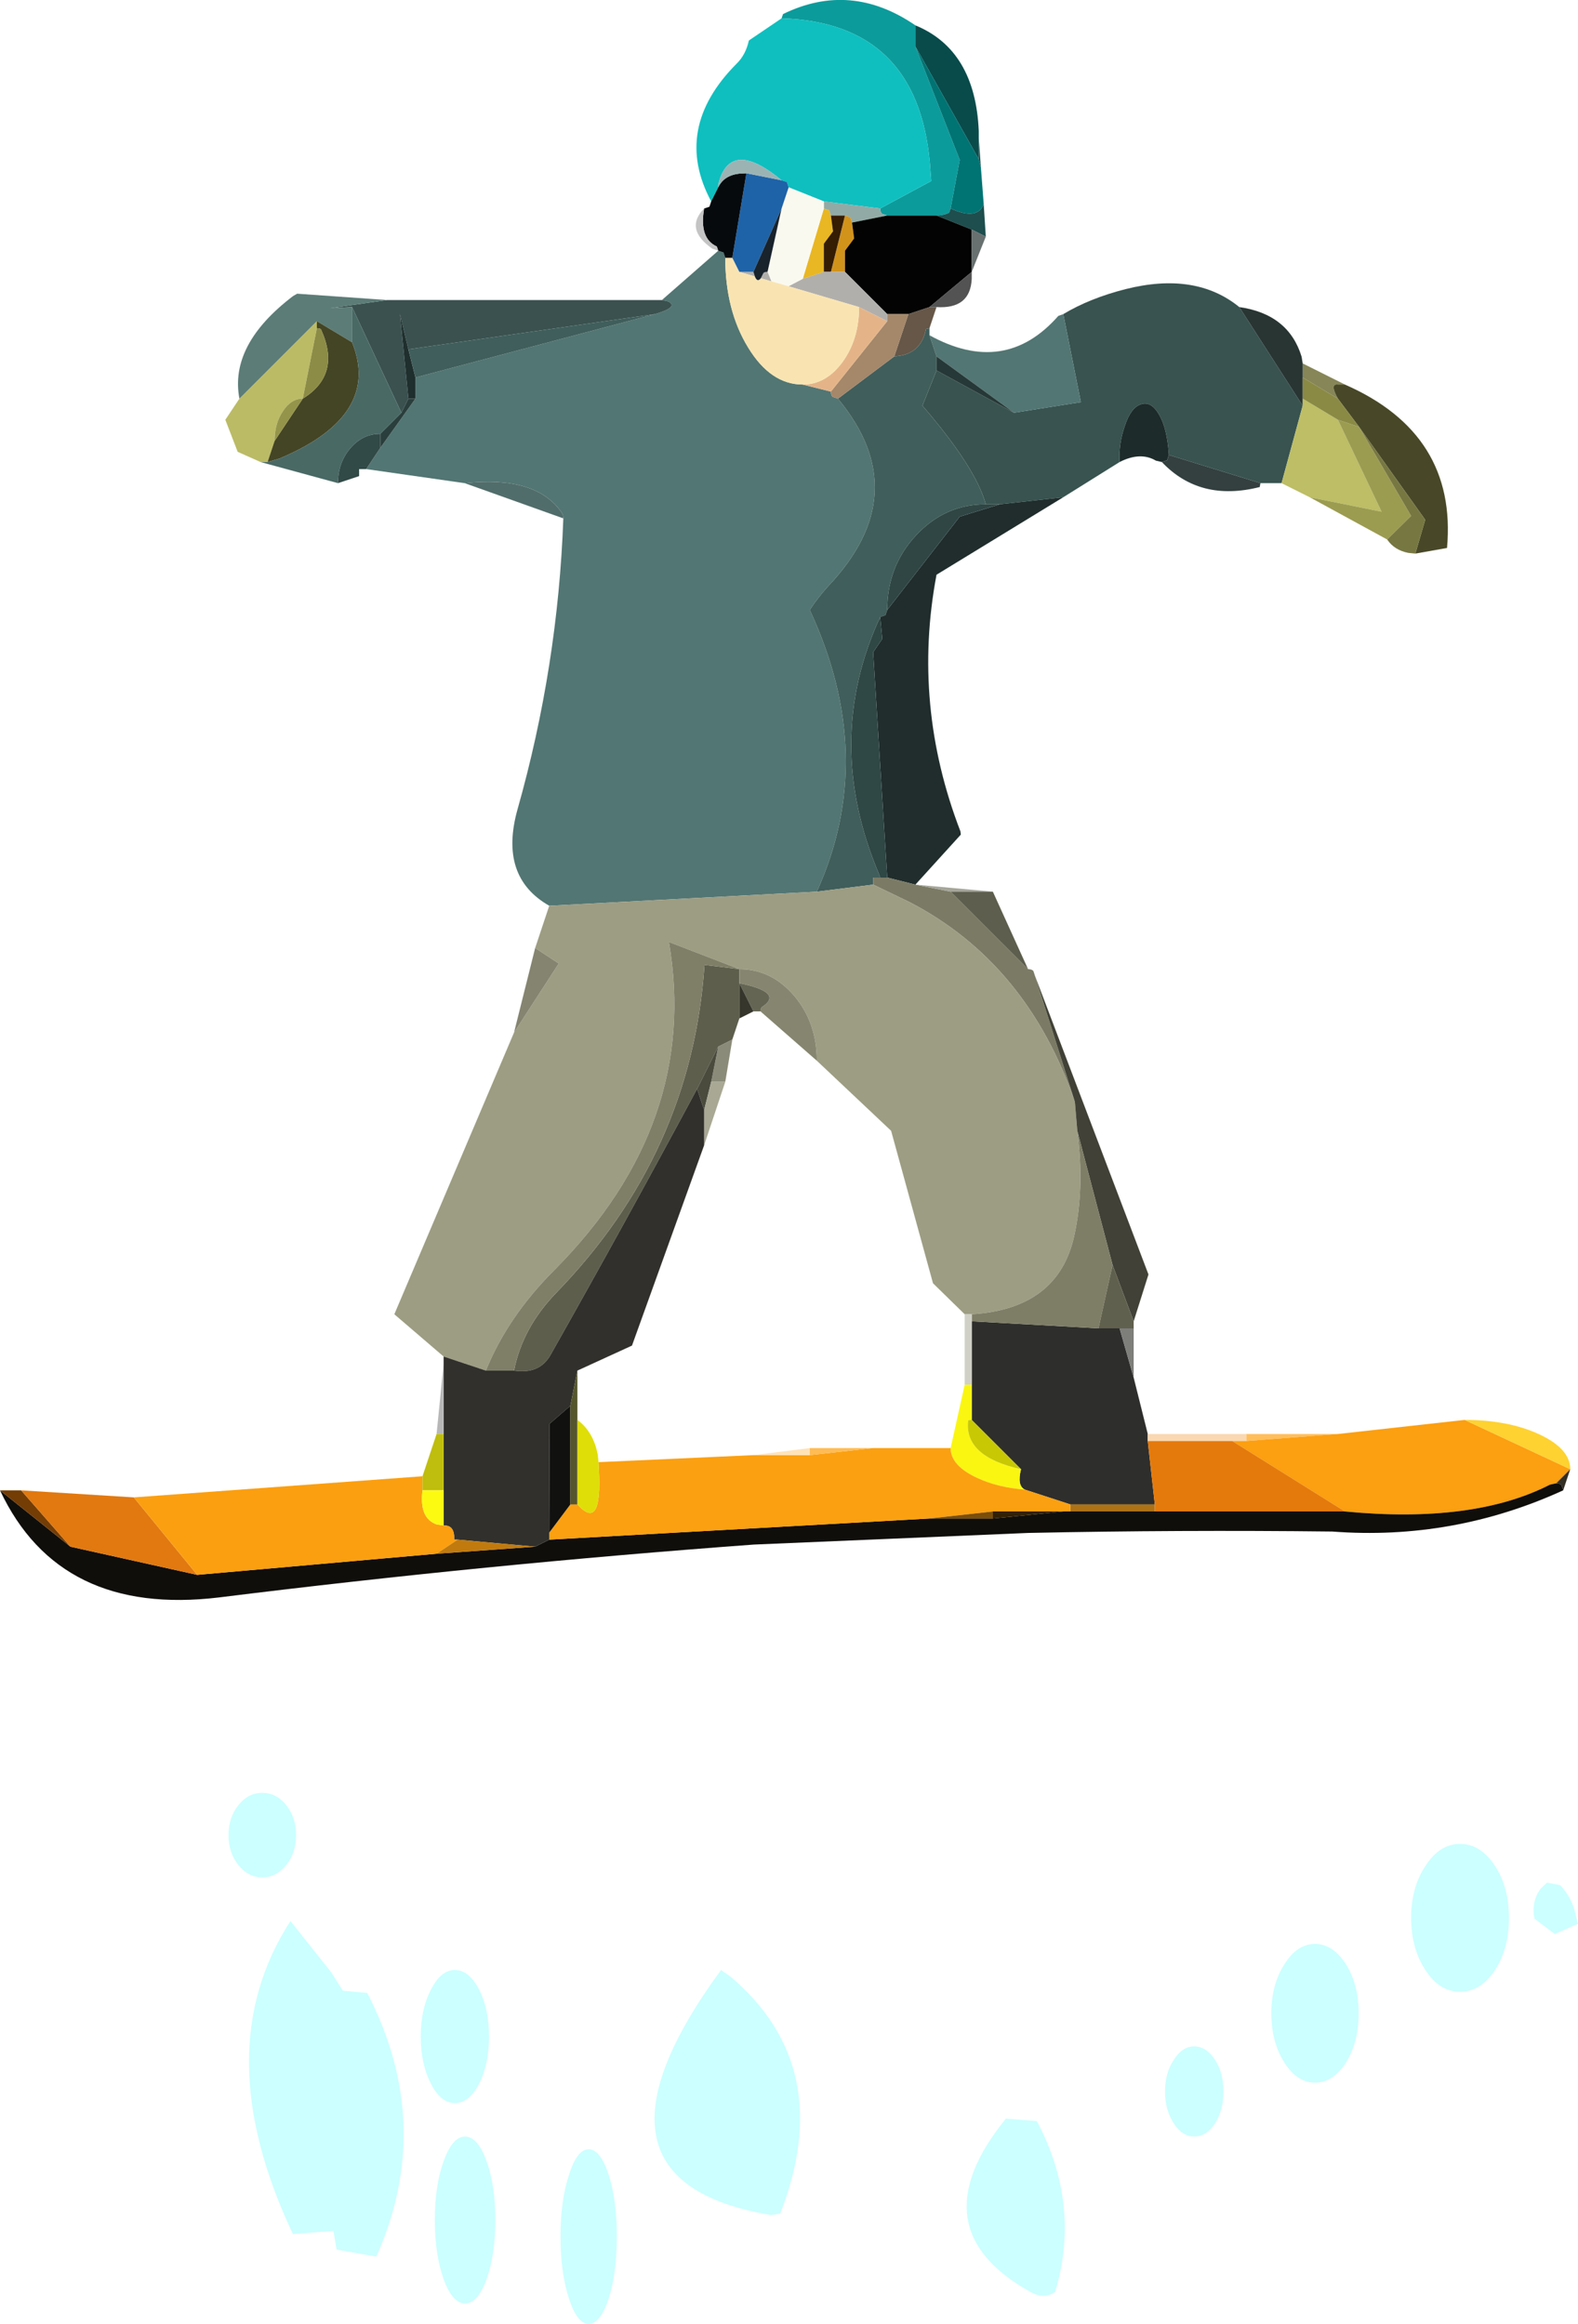 <?xml version="1.0" encoding="UTF-8" standalone="no"?>
<svg xmlns:xlink="http://www.w3.org/1999/xlink" height="329.95px" width="224.1px" xmlns="http://www.w3.org/2000/svg">
  <g transform="matrix(1.0, 0.0, 0.0, 1.0, 86.4, -158.5)">
    <path d="M135.15 426.15 Q136.9 427.95 137.4 430.5 L137.7 431.65 134.4 433.1 131.5 430.9 Q131.05 428.45 132.4 426.65 L133.3 425.8 135.15 426.15 M127.9 430.8 Q127.9 435.15 125.9 438.25 123.85 441.3 120.95 441.3 118.05 441.3 116.05 438.25 114.0 435.15 114.0 430.8 114.0 426.45 116.05 423.4 118.05 420.3 120.95 420.3 123.85 420.3 125.9 423.4 127.9 426.45 127.9 430.8 M100.35 434.5 Q102.9 434.5 104.75 437.4 106.55 440.25 106.55 444.35 106.55 448.45 104.75 451.35 102.9 454.2 100.35 454.2 97.8 454.2 96.0 451.35 94.15 448.45 94.15 444.35 94.15 440.25 96.0 437.4 97.8 434.5 100.35 434.5 M87.35 455.45 Q87.35 458.1 86.15 460.0 84.9 461.85 83.2 461.85 81.5 461.85 80.3 460.0 79.05 458.1 79.05 455.45 79.05 452.8 80.3 450.95 81.5 449.05 83.2 449.05 84.9 449.05 86.15 450.95 87.35 452.8 87.35 455.45 M17.35 439.15 Q32.5 452.0 24.4 472.8 L23.1 473.0 Q-5.95 468.15 16.0 438.2 L17.35 439.15 M1.2 476.05 Q1.2 481.2 0.05 484.85 -1.15 488.45 -2.8 488.45 -4.45 488.45 -5.6 484.85 -6.8 481.2 -6.8 476.05 -6.8 470.9 -5.6 467.3 -4.45 463.65 -2.8 463.65 -1.15 463.65 0.05 467.3 1.2 470.9 1.2 476.05 M60.85 459.65 Q67.15 471.55 63.45 483.9 61.9 485.0 60.0 483.95 43.75 474.95 56.45 459.3 L60.85 459.65 M-34.25 441.45 Q-24.6 460.1 -32.95 478.9 L-38.6 477.9 -39.05 475.25 -44.8 475.7 Q-57.1 449.7 -45.15 431.25 L-39.35 438.55 -37.7 441.15 -34.25 441.45 M-21.8 438.2 Q-19.8 438.2 -18.35 441.0 -16.95 443.75 -16.95 447.65 -16.95 451.55 -18.35 454.35 -19.8 457.1 -21.8 457.1 -23.8 457.1 -25.2 454.35 -26.65 451.55 -26.65 447.65 -26.65 443.75 -25.2 441.0 -23.8 438.2 -21.8 438.2 M-44.35 419.05 Q-44.35 421.55 -45.75 423.3 -47.15 425.05 -49.15 425.05 -51.15 425.05 -52.55 423.3 -53.95 421.55 -53.95 419.05 -53.95 416.55 -52.55 414.8 -51.15 413.05 -49.15 413.05 -47.15 413.05 -45.75 414.8 -44.35 416.55 -44.35 419.05 M-20.35 461.85 Q-18.55 461.85 -17.3 465.35 -16.05 468.8 -16.05 473.7 -16.05 478.6 -17.3 482.1 -18.55 485.55 -20.35 485.55 -22.15 485.55 -23.4 482.1 -24.65 478.6 -24.65 473.7 -24.65 468.8 -23.4 465.35 -22.15 461.85 -20.35 461.85" fill="#ccffff" fill-rule="evenodd" stroke="none"/>
    <path d="M64.6 203.1 Q68.35 200.85 73.45 199.55 83.4 197.05 89.6 202.1 L98.6 216.1 95.6 227.1 92.6 227.1 79.6 223.1 Q79.35 219.3 78.2 217.35 77.05 215.4 75.65 215.9 74.2 216.35 73.35 218.95 72.45 221.5 72.6 224.1 L64.6 229.1 55.6 230.1 53.6 230.1 Q52.15 224.85 44.6 216.1 L46.6 211.1 57.6 217.1 67.1 215.6 64.6 203.1" fill="#385350" fill-rule="evenodd" stroke="none"/>
    <path d="M43.6 162.1 L43.6 165.1 49.9 181.2 48.6 188.1 48.4 188.7 Q47.6 189.1 46.6 189.1 L39.6 189.1 38.85 188.85 Q38.6 188.6 38.6 188.1 L45.85 184.2 45.65 181.6 Q43.85 161.7 24.6 161.1 L24.8 160.5 Q34.4 155.8 43.6 162.1" fill="#0c9b9b" fill-rule="evenodd" stroke="none"/>
    <path d="M43.6 165.1 L43.6 162.1 Q52.1 165.6 52.6 177.1 L52.6 178.1 52.6 181.1 43.6 165.1" fill="#094b4b" fill-rule="evenodd" stroke="none"/>
    <path d="M48.6 188.1 L49.9 181.2 43.6 165.1 52.6 181.1 52.9 182.25 53.3 187.45 Q52.45 189.85 48.6 188.1" fill="#007373" fill-rule="evenodd" stroke="none"/>
    <path d="M46.6 189.1 Q47.6 189.1 48.4 188.7 L48.6 188.1 Q52.45 189.85 53.3 187.45 L53.6 192.1 51.6 191.1 46.6 189.1 M52.6 181.1 L52.6 178.1 52.9 182.25 52.6 181.1" fill="#1e4e4e" fill-rule="evenodd" stroke="none"/>
    <path d="M24.6 161.1 Q43.85 161.7 45.65 181.6 L45.85 184.2 38.6 188.1 30.6 187.1 25.6 185.1 25.35 184.35 24.6 184.1 Q17.25 178.0 15.6 184.7 L15.6 185.1 14.6 187.1 Q9.05 176.75 18.2 167.55 19.5 166.3 19.95 164.25 L24.6 161.1" fill="#0fbfbf" fill-rule="evenodd" stroke="none"/>
    <path d="M30.6 188.1 L31.35 188.35 31.6 189.1 31.9 191.35 30.6 193.1 30.6 197.1 27.6 198.1 30.6 188.1" fill="#e9b723" fill-rule="evenodd" stroke="none"/>
    <path d="M38.6 188.1 Q38.6 188.6 38.85 188.85 L39.6 189.1 34.6 190.1 34.35 189.35 33.6 189.1 31.6 189.1 31.35 188.35 30.6 188.1 30.6 187.1 38.6 188.1" fill="#92aaa5" fill-rule="evenodd" stroke="none"/>
    <path d="M33.6 189.1 L34.35 189.35 34.6 190.1 34.9 192.35 33.6 194.1 33.6 197.1 31.6 197.1 33.6 189.1" fill="#d2931b" fill-rule="evenodd" stroke="none"/>
    <path d="M33.6 189.1 L31.6 197.1 30.6 197.1 30.6 193.1 31.9 191.35 31.6 189.1 33.6 189.1" fill="#351d03" fill-rule="evenodd" stroke="none"/>
    <path d="M30.6 188.1 L27.6 198.1 25.6 199.15 23.15 198.45 22.6 197.1 24.6 188.1 25.6 185.1 30.6 187.1 30.6 188.1" fill="#faf9f0" fill-rule="evenodd" stroke="none"/>
    <path d="M39.6 189.1 L46.6 189.1 51.6 191.1 51.6 197.1 45.6 202.1 42.6 203.1 39.6 203.1 33.6 197.1 33.6 194.1 34.9 192.35 34.6 190.1 39.6 189.1" fill="#020302" fill-rule="evenodd" stroke="none"/>
    <path d="M31.6 197.1 L33.6 197.1 39.6 203.1 39.6 204.1 35.6 202.1 25.6 199.15 27.6 198.1 30.6 197.1 31.6 197.1 M22.6 197.1 L23.15 198.45 21.65 198.0 22.0 197.3 Q22.1 197.1 22.6 197.1 M18.6 197.1 L20.6 197.1 20.8 197.75 18.6 197.1" fill="#b1afac" fill-rule="evenodd" stroke="none"/>
    <path d="M45.6 202.1 L46.6 202.1 45.6 205.1 45.1 205.2 Q44.4 208.9 40.6 209.1 L42.6 203.1 45.6 202.1" fill="#665748" fill-rule="evenodd" stroke="none"/>
    <path d="M46.6 202.1 L45.6 202.1 51.6 197.1 51.6 198.1 Q51.4 202.4 46.6 202.1" fill="#535353" fill-rule="evenodd" stroke="none"/>
    <path d="M53.6 192.1 L51.6 197.1 51.6 191.1 53.6 192.1" fill="#697070" fill-rule="evenodd" stroke="none"/>
    <path d="M64.6 203.1 L67.1 215.6 57.6 217.1 46.6 209.1 45.6 206.1 Q56.3 212.0 63.9 203.35 L64.6 203.1 M31.6 214.1 Q31.6 214.6 31.85 214.85 L32.6 215.1 Q43.75 228.55 31.15 241.8 29.75 243.35 28.6 245.1 38.3 265.95 29.6 285.1 L-8.4 287.1 Q-15.6 283.0 -12.9 273.4 -7.15 253.05 -6.4 232.1 -6.4 231.6 -6.65 231.25 -10.3 226.0 -20.4 227.1 L-34.4 225.1 -32.4 222.1 -27.4 215.1 -27.4 212.1 6.6 203.1 Q10.05 202.1 8.5 201.3 L7.6 201.1 15.6 194.1 16.35 194.35 16.6 195.1 Q16.6 202.55 19.85 207.85 23.05 213.1 27.6 213.1 L31.6 214.1" fill="#527673" fill-rule="evenodd" stroke="none"/>
    <path d="M46.6 211.1 L44.6 216.1 Q52.15 224.85 53.6 230.1 47.8 230.1 43.7 234.5 39.6 238.9 39.6 245.1 L39.35 245.85 38.6 246.1 Q30.45 263.75 38.45 282.65 L38.6 283.1 37.6 283.1 37.6 284.1 29.6 285.1 Q38.3 265.95 28.6 245.1 29.75 243.35 31.15 241.8 43.75 228.55 32.6 215.1 L40.6 209.1 Q44.4 208.9 45.1 205.2 L45.6 205.1 45.6 206.1 46.6 209.1 46.6 211.1" fill="#405e5b" fill-rule="evenodd" stroke="none"/>
    <path d="M57.6 217.1 L46.6 211.1 46.6 209.1 57.6 217.1" fill="#263837" fill-rule="evenodd" stroke="none"/>
    <path d="M42.6 203.1 L40.6 209.1 32.6 215.1 31.85 214.85 Q31.6 214.6 31.6 214.1 L39.6 204.1 39.6 203.1 42.6 203.1" fill="#a5876a" fill-rule="evenodd" stroke="none"/>
    <path d="M39.6 204.1 L31.6 214.1 27.6 213.1 Q30.9 213.1 33.25 209.9 35.6 206.65 35.6 202.1 L39.6 204.1" fill="#e4b488" fill-rule="evenodd" stroke="none"/>
    <path d="M55.6 230.1 L64.6 229.1 46.6 240.1 Q43.1 258.65 50.0 276.55 L50.05 277.0 43.6 284.1 39.6 283.1 37.6 251.1 38.9 249.2 38.6 246.1 39.35 245.85 39.6 245.1 49.9 231.85 55.6 230.1" fill="#202d2c" fill-rule="evenodd" stroke="none"/>
    <path d="M38.6 246.1 L38.9 249.2 37.6 251.1 39.6 283.1 38.6 283.1 38.45 282.65 Q30.45 263.75 38.6 246.1" fill="#2f4745" fill-rule="evenodd" stroke="none"/>
    <path d="M53.6 230.1 L55.6 230.1 49.9 231.85 39.6 245.1 Q39.6 238.9 43.7 234.5 47.8 230.1 53.6 230.1" fill="#2f4645" fill-rule="evenodd" stroke="none"/>
    <path d="M98.6 210.1 L104.6 213.1 103.6 213.1 Q102.4 212.95 103.6 215.1 L98.6 212.1 98.6 210.1" fill="#868658" fill-rule="evenodd" stroke="none"/>
    <path d="M104.6 213.1 Q120.55 220.1 119.1 236.3 L114.6 237.1 116.0 232.3 106.6 219.1 103.6 215.1 Q102.4 212.95 103.6 213.1 L104.6 213.1" fill="#484828" fill-rule="evenodd" stroke="none"/>
    <path d="M98.6 216.1 L89.6 202.1 Q96.6 203.1 98.45 209.15 L98.6 210.1 98.6 212.1 98.6 215.1 98.6 216.1" fill="#283533" fill-rule="evenodd" stroke="none"/>
    <path d="M95.6 227.1 L98.6 216.1 98.6 215.1 103.6 218.1 109.8 231.15 99.6 229.1 95.6 227.1" fill="#bdbe65" fill-rule="evenodd" stroke="none"/>
    <path d="M110.6 235.1 L99.6 229.1 109.8 231.15 103.6 218.1 106.6 219.1 114.0 231.75 110.6 235.1" fill="#9c9c51" fill-rule="evenodd" stroke="none"/>
    <path d="M98.6 212.1 L103.6 215.1 106.6 219.1 103.6 218.1 98.6 215.1 98.6 212.1" fill="#8a8a45" fill-rule="evenodd" stroke="none"/>
    <path d="M72.6 224.1 Q72.45 221.5 73.35 218.95 74.2 216.35 75.65 215.9 77.05 215.4 78.2 217.35 79.35 219.3 79.6 223.1 L79.35 223.85 78.6 224.1 77.75 223.9 Q75.55 222.6 72.6 224.1" fill="#1d2b2a" fill-rule="evenodd" stroke="none"/>
    <path d="M79.6 223.1 L92.6 227.1 92.5 227.65 Q84.0 229.8 78.6 224.1 L79.35 223.85 79.6 223.1" fill="#33403f" fill-rule="evenodd" stroke="none"/>
    <path d="M23.15 198.45 L25.6 199.15 35.6 202.1 Q35.6 206.65 33.25 209.9 30.9 213.1 27.6 213.1 23.05 213.1 19.85 207.85 16.6 202.55 16.6 195.1 L17.6 195.1 18.6 197.1 20.8 197.75 Q21.15 198.65 21.65 198.0 L23.15 198.45" fill="#f9e4b1" fill-rule="evenodd" stroke="none"/>
    <path d="M114.6 237.1 L113.6 237.0 Q111.6 236.6 110.6 235.1 L114.0 231.75 106.6 219.1 116.0 232.3 114.6 237.1" fill="#777742" fill-rule="evenodd" stroke="none"/>
    <path d="M39.6 283.1 L43.6 284.1 48.6 285.1 59.6 296.1 Q60.1 296.1 60.35 296.35 L60.6 297.1 66.25 314.95 Q59.45 295.25 42.8 286.6 L37.6 284.1 37.6 283.1 38.6 283.1 39.6 283.1" fill="#7b7b65" fill-rule="evenodd" stroke="none"/>
    <path d="M48.6 285.1 L43.6 284.1 54.6 285.1 48.6 285.1" fill="#a5a59a" fill-rule="evenodd" stroke="none"/>
    <path d="M-8.4 287.1 L29.6 285.1 37.6 284.1 42.8 286.6 Q59.45 295.25 66.25 314.95 L66.6 319.1 Q67.65 327.2 66.15 334.0 63.85 344.35 51.6 345.1 L50.6 345.1 46.1 340.7 40.15 319.05 29.6 309.1 Q29.6 303.7 26.4 299.9 23.15 296.1 18.6 296.1 L8.6 292.25 Q13.0 318.0 -7.65 338.8 -14.3 345.45 -17.4 353.1 L-23.4 351.1 -30.4 345.1 -13.4 305.1 -7.05 295.3 -10.4 293.1 -8.4 287.1" fill="#9d9d83" fill-rule="evenodd" stroke="none"/>
    <path d="M54.6 285.1 L59.6 296.1 48.6 285.1 54.6 285.1" fill="#5e5e4e" fill-rule="evenodd" stroke="none"/>
    <path d="M60.6 297.1 L76.7 339.45 74.6 346.1 71.6 338.1 66.6 319.1 66.25 314.95 60.6 297.1" fill="#414137" fill-rule="evenodd" stroke="none"/>
    <path d="M74.6 354.1 L76.6 362.1 76.6 363.1 77.6 372.1 65.6 372.1 59.15 370.0 Q58.0 369.45 58.6 367.1 L51.6 360.1 51.6 355.1 51.6 346.1 69.6 347.1 72.6 347.1 74.6 354.1" fill="#2e2e2c" fill-rule="evenodd" stroke="none"/>
    <path d="M51.6 345.1 Q63.85 344.35 66.15 334.0 67.65 327.2 66.6 319.1 L71.6 338.1 69.6 347.1 51.6 346.1 51.6 345.1" fill="#7e7e67" fill-rule="evenodd" stroke="none"/>
    <path d="M50.6 345.1 L51.6 345.1 51.6 346.1 51.6 355.1 50.6 355.1 50.6 345.1" fill="#d0d0c6" fill-rule="evenodd" stroke="none"/>
    <path d="M74.6 346.1 L74.6 347.1 72.6 347.1 69.6 347.1 71.6 338.1 74.6 346.1" fill="#60604e" fill-rule="evenodd" stroke="none"/>
    <path d="M74.6 347.1 L74.6 354.1 72.6 347.1 74.6 347.1" fill="#7e7e7b" fill-rule="evenodd" stroke="none"/>
    <path d="M76.6 362.1 L90.6 362.1 90.6 363.1 88.6 363.1 76.6 363.1 76.6 362.1" fill="#f9d8b2" fill-rule="evenodd" stroke="none"/>
    <path d="M90.6 362.1 L103.6 362.1 90.6 363.1 90.6 362.1" fill="#ffbe5c" fill-rule="evenodd" stroke="none"/>
    <path d="M103.6 362.1 L121.6 360.1 136.6 367.1 134.6 369.1 133.7 369.3 Q122.85 374.85 104.6 373.1 L88.6 363.1 90.6 363.1 103.6 362.1" fill="#fc9f10" fill-rule="evenodd" stroke="none"/>
    <path d="M65.6 372.1 L77.6 372.1 77.6 373.1 65.6 373.1 65.6 372.1" fill="#ae7216" fill-rule="evenodd" stroke="none"/>
    <path d="M77.6 372.1 L76.6 363.1 88.6 363.1 104.6 373.1 77.6 373.1 77.6 372.1" fill="#e47a0b" fill-rule="evenodd" stroke="none"/>
    <path d="M135.6 370.1 Q119.95 377.25 102.8 375.95 81.15 375.7 59.6 376.15 L20.65 377.8 Q-17.4 380.6 -55.25 385.3 -77.95 388.05 -86.4 370.1 L-76.4 378.1 -58.4 382.1 -24.4 379.1 -10.4 378.1 -8.4 377.1 45.6 374.1 54.6 374.1 64.6 373.1 65.6 373.1 77.6 373.1 104.6 373.1 Q122.85 374.85 133.7 369.3 L134.6 369.1 Q135.1 369.1 135.35 369.35 L135.6 370.1" fill="#100e0b" fill-rule="evenodd" stroke="none"/>
    <path d="M51.6 355.1 L51.6 360.1 51.1 360.15 Q50.45 365.3 58.6 367.1 58.0 369.45 59.15 370.0 55.3 369.7 52.4 368.35 48.6 366.6 48.6 364.1 L50.6 355.1 51.6 355.1" fill="#faf611" fill-rule="evenodd" stroke="none"/>
    <path d="M51.6 360.1 L58.6 367.1 Q50.45 365.3 51.1 360.15 L51.6 360.1" fill="#c8c804" fill-rule="evenodd" stroke="none"/>
    <path d="M59.15 370.0 L65.6 372.1 65.6 373.1 64.6 373.1 54.6 373.1 45.6 374.1 -8.4 377.1 -8.4 376.1 -5.4 372.1 -4.4 372.1 Q-0.85 376.05 -1.35 367.1 L-1.4 366.1 20.6 365.1 28.6 365.1 37.6 364.1 48.6 364.1 Q48.6 366.6 52.4 368.35 55.3 369.7 59.15 370.0" fill="#fba010" fill-rule="evenodd" stroke="none"/>
    <path d="M54.6 374.1 L45.6 374.1 54.6 373.1 54.6 374.1" fill="#7c4e07" fill-rule="evenodd" stroke="none"/>
    <path d="M64.6 373.1 L54.6 374.1 54.6 373.1 64.6 373.1" fill="#332003" fill-rule="evenodd" stroke="none"/>
    <path d="M136.6 367.1 L135.6 370.1 135.35 369.35 Q135.1 369.1 134.6 369.1 L136.6 367.1" fill="#332f25" fill-rule="evenodd" stroke="none"/>
    <path d="M121.6 360.1 Q127.8 360.1 132.2 362.15 136.6 364.2 136.6 367.1 L121.6 360.1" fill="#fed230" fill-rule="evenodd" stroke="none"/>
    <path d="M-49.4 224.1 L-52.65 222.65 -54.4 218.1 -52.4 215.1 -41.4 204.1 -41.4 205.1 -43.4 215.1 Q-45.05 215.1 -46.2 216.85 -47.4 218.6 -47.4 221.1 L-48.4 224.1 -49.4 224.1" fill="#bbbb66" fill-rule="evenodd" stroke="none"/>
    <path d="M7.6 201.1 L8.5 201.3 Q10.05 202.1 6.6 203.1 L-28.4 208.1 -29.6 203.1 -28.4 215.1 -29.4 217.1 -36.4 202.1 -39.5 202.25 -31.4 201.1 7.6 201.1" fill="#3a5150" fill-rule="evenodd" stroke="none"/>
    <path d="M25.6 185.1 L24.6 188.1 20.6 197.1 18.6 197.1 17.6 195.1 19.6 183.1 24.6 184.1 25.35 184.35 25.6 185.1" fill="#1e63a8" fill-rule="evenodd" stroke="none"/>
    <path d="M16.6 195.1 L16.35 194.35 15.6 194.1 15.4 193.5 Q12.85 192.35 13.6 188.1 L14.35 187.85 14.6 187.1 15.6 185.1 Q16.4 183.4 18.6 183.15 L19.6 183.1 17.6 195.1 16.6 195.1" fill="#060a0d" fill-rule="evenodd" stroke="none"/>
    <path d="M15.6 185.1 L15.6 184.7 Q17.25 178.0 24.6 184.1 L19.6 183.1 18.6 183.15 Q16.4 183.4 15.6 185.1" fill="#9cb3b4" fill-rule="evenodd" stroke="none"/>
    <path d="M13.6 188.1 Q12.85 192.35 15.4 193.5 L15.6 194.1 14.75 193.8 Q10.75 191.0 13.6 188.1" fill="#c4c4c4" fill-rule="evenodd" stroke="none"/>
    <path d="M24.6 188.1 L22.6 197.1 Q22.1 197.1 22.0 197.3 L21.65 198.0 Q21.15 198.65 20.8 197.75 L20.6 197.1 24.6 188.1" fill="#19232c" fill-rule="evenodd" stroke="none"/>
    <path d="M-52.4 215.1 Q-53.85 207.45 -44.8 200.55 L-44.2 200.2 -31.4 201.1 -39.5 202.25 -36.4 202.1 -36.4 207.1 -41.4 204.1 -52.4 215.1" fill="#5c7c77" fill-rule="evenodd" stroke="none"/>
    <path d="M-27.4 212.1 L-27.4 215.1 -28.4 215.1 -29.6 203.1 -28.4 208.1 -27.4 212.1" fill="#1f2f2d" fill-rule="evenodd" stroke="none"/>
    <path d="M6.6 203.1 L-27.4 212.1 -28.4 208.1 6.6 203.1" fill="#3f5e5c" fill-rule="evenodd" stroke="none"/>
    <path d="M-27.4 215.1 L-32.4 222.1 -32.4 220.1 -29.4 217.1 -28.4 215.1 -27.4 215.1" fill="#2a3f3d" fill-rule="evenodd" stroke="none"/>
    <path d="M-43.4 215.1 Q-37.9 211.7 -40.8 205.3 -40.9 205.1 -41.4 205.1 L-41.4 204.1 -36.4 207.1 Q-32.2 217.5 -46.7 223.6 L-48.4 224.1 -47.4 221.1 -43.4 215.1" fill="#444524" fill-rule="evenodd" stroke="none"/>
    <path d="M-41.4 205.1 Q-40.9 205.1 -40.8 205.3 -37.9 211.7 -43.4 215.1 L-41.4 205.1" fill="#8c8c46" fill-rule="evenodd" stroke="none"/>
    <path d="M-43.4 215.1 L-47.4 221.1 Q-47.4 218.6 -46.2 216.85 -45.05 215.1 -43.4 215.1" fill="#94944b" fill-rule="evenodd" stroke="none"/>
    <path d="M-29.4 217.1 L-32.4 220.1 Q-34.9 220.1 -36.65 222.15 -38.4 224.2 -38.4 227.1 L-49.4 224.1 -48.4 224.1 -46.7 223.6 Q-32.2 217.5 -36.4 207.1 L-36.4 202.1 -29.4 217.1" fill="#496965" fill-rule="evenodd" stroke="none"/>
    <path d="M-32.4 222.1 L-34.4 225.1 -35.4 225.1 -35.4 226.1 -38.4 227.1 Q-38.4 224.2 -36.65 222.15 -34.9 220.1 -32.4 220.1 L-32.4 222.1" fill="#314947" fill-rule="evenodd" stroke="none"/>
    <path d="M-20.4 227.1 Q-10.3 226.0 -6.65 231.25 -6.4 231.6 -6.4 232.1 L-20.4 227.1" fill="#516d6b" fill-rule="evenodd" stroke="none"/>
    <path d="M18.6 303.1 L17.6 306.1 15.6 307.1 12.6 313.1 Q2.2 332.45 -8.2 350.85 -9.75 353.65 -13.4 353.1 -12.2 347.0 -7.4 342.05 11.85 322.2 13.65 295.5 L18.6 296.1 18.6 298.1 18.6 303.1" fill="#5e5e4d" fill-rule="evenodd" stroke="none"/>
    <path d="M-17.4 353.1 Q-14.3 345.45 -7.65 338.8 13.0 318.0 8.6 292.25 L18.6 296.1 13.65 295.5 Q11.85 322.2 -7.4 342.05 -12.2 347.0 -13.4 353.1 L-17.4 353.1" fill="#7f7f68" fill-rule="evenodd" stroke="none"/>
    <path d="M18.6 296.1 Q23.15 296.1 26.4 299.9 29.6 303.7 29.6 309.1 L21.6 302.1 Q21.6 301.6 21.85 301.45 24.95 299.4 18.6 298.1 L18.6 296.1" fill="#868670" fill-rule="evenodd" stroke="none"/>
    <path d="M21.6 302.1 L20.6 302.1 18.6 298.1 Q24.95 299.4 21.85 301.45 21.6 301.6 21.6 302.1" fill="#656554" fill-rule="evenodd" stroke="none"/>
    <path d="M17.6 306.1 L16.6 312.1 14.6 312.1 15.6 307.1 17.6 306.1" fill="#8b8b79" fill-rule="evenodd" stroke="none"/>
    <path d="M12.6 313.1 L15.6 307.1 14.6 312.1 13.6 316.1 12.6 313.1" fill="#4a4a3d" fill-rule="evenodd" stroke="none"/>
    <path d="M16.6 312.1 L13.6 321.1 13.6 316.1 14.6 312.1 16.6 312.1" fill="#a8a894" fill-rule="evenodd" stroke="none"/>
    <path d="M-23.4 352.1 L-23.4 351.1 -17.4 353.1 -13.4 353.1 Q-9.75 353.65 -8.2 350.85 2.2 332.45 12.6 313.1 L13.6 316.1 13.6 321.1 3.35 349.55 -4.4 353.1 -5.4 358.1 -8.35 360.65 -8.4 376.1 -8.4 377.1 -10.4 378.1 -21.4 377.1 -21.9 377.1 Q-21.8 375.0 -23.4 375.1 L-23.4 370.1 -23.4 362.1 -23.4 352.1" fill="#31302c" fill-rule="evenodd" stroke="none"/>
    <path d="M20.6 302.1 L18.6 303.1 18.6 298.1 20.6 302.1" fill="#36362c" fill-rule="evenodd" stroke="none"/>
    <path d="M-13.4 305.1 L-10.4 293.1 -7.05 295.3 -13.4 305.1" fill="#848470" fill-rule="evenodd" stroke="none"/>
    <path d="M-86.4 370.1 L-83.4 370.1 -76.4 378.1 -86.4 370.1" fill="#743d05" fill-rule="evenodd" stroke="none"/>
    <path d="M-83.4 370.1 L-67.4 371.1 -58.4 382.1 -76.4 378.1 -83.4 370.1" fill="#e17910" fill-rule="evenodd" stroke="none"/>
    <path d="M-67.4 371.1 L-26.4 368.1 -26.4 370.1 Q-26.9 374.1 -24.35 374.95 L-23.4 375.1 Q-21.8 375.0 -21.9 377.1 L-21.4 377.1 -24.4 379.1 -58.4 382.1 -67.4 371.1" fill="#fb9f10" fill-rule="evenodd" stroke="none"/>
    <path d="M28.6 365.1 L20.6 365.1 28.6 364.1 28.6 365.1" fill="#ffe2b7" fill-rule="evenodd" stroke="none"/>
    <path d="M37.6 364.1 L28.6 365.1 28.6 364.1 37.6 364.1" fill="#ffbb54" fill-rule="evenodd" stroke="none"/>
    <path d="M-5.4 372.1 L-8.4 376.1 -8.35 360.65 -5.4 358.1 -5.4 372.1" fill="#111110" fill-rule="evenodd" stroke="none"/>
    <path d="M-4.4 372.1 L-5.4 372.1 -5.4 358.1 -4.4 353.1 -4.4 360.1 -4.4 372.1" fill="#56562d" fill-rule="evenodd" stroke="none"/>
    <path d="M-1.4 366.1 L-1.35 367.1 Q-0.85 376.05 -4.4 372.1 L-4.4 360.1 Q-2.1 361.8 -1.5 365.1 L-1.4 366.1" fill="#dfde09" fill-rule="evenodd" stroke="none"/>
    <path d="M-24.4 362.1 L-23.4 352.1 -23.4 362.1 -24.4 362.1" fill="#b7b7b7" fill-rule="evenodd" stroke="none"/>
    <path d="M-26.4 368.1 L-24.4 362.1 -23.4 362.1 -23.4 370.1 -26.4 370.1 -26.4 368.1" fill="#bfbd0d" fill-rule="evenodd" stroke="none"/>
    <path d="M-23.4 370.1 L-23.4 375.1 -24.35 374.95 Q-26.9 374.1 -26.4 370.1 L-23.4 370.1" fill="#fdfa11" fill-rule="evenodd" stroke="none"/>
    <path d="M-10.4 378.1 L-24.4 379.1 -21.4 377.1 -10.4 378.1" fill="#c17a0d" fill-rule="evenodd" stroke="none"/>
  </g>
</svg>
